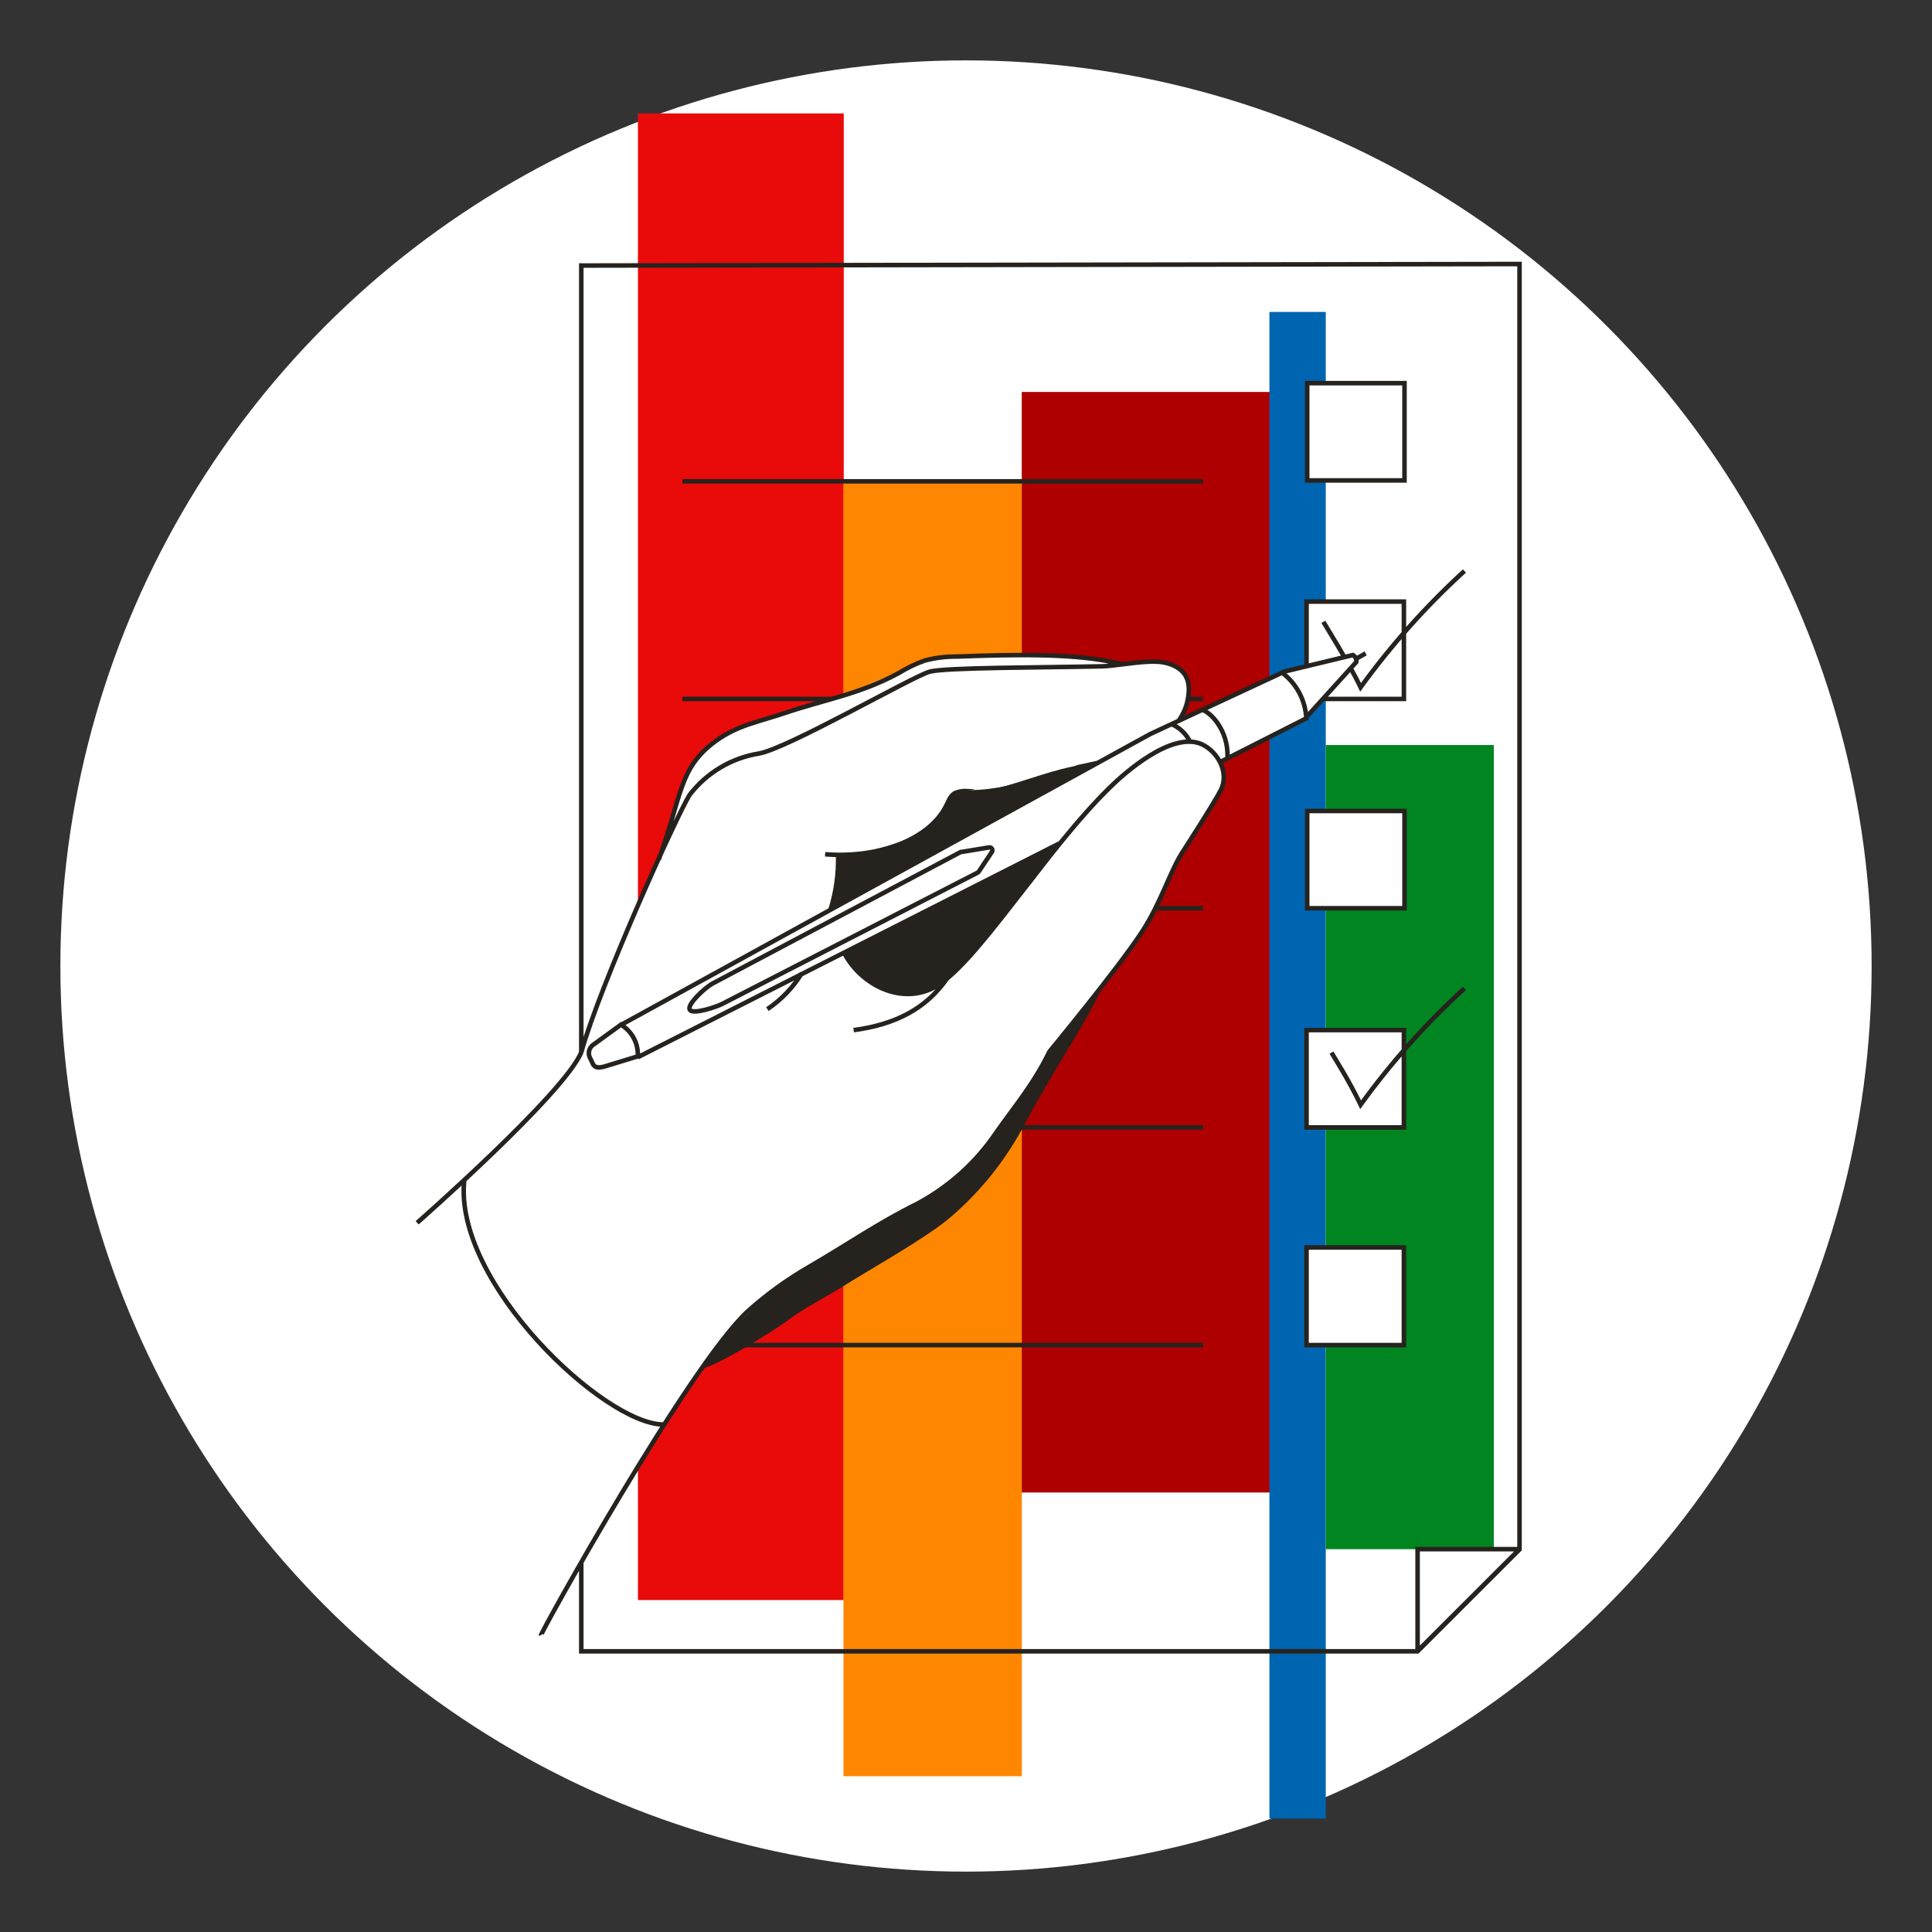 <svg width="256" height="256" viewBox="0 0 256 256" fill="none" xmlns="http://www.w3.org/2000/svg">
<rect x="0" y="0" width="256" height="256" fill="#333333" stroke="none"/>
<g id="checklist_hand_mass">
<circle id="darkmodeMask" cx="128" cy="128" r="120" fill="white"/>
<g id="stripes">
<rect id="Rectangle" x="84.53" y="15.027" width="27.273" height="196.989" fill="#E90A0A"/>
<rect id="Rectangle_2" x="111.763" y="63.899" width="23.635" height="171.46" fill="#FF8600"/>
<rect id="Rectangle_3" x="135.388" y="51.936" width="32.978" height="145.829" fill="#AE0000"/>
<rect id="Rectangle_4" x="168.204" y="41.333" width="7.468" height="199.64" fill="#0065B1"/>
<rect id="Rectangle_5" x="175.672" y="98.721" width="22.264" height="106.552" fill="#008520"/>
</g>
<g id="whiteFill">
<g id="Group">
<rect id="Rectangle_6" x="173.213" y="50.767" width="12.891" height="12.891" fill="white"/>
<path id="Path" d="M173.213 88.37L169.887 89.086L156.674 95.133C156.674 95.133 158.418 90.92 156.18 88.602C154.427 86.768 148.611 87.937 148.611 87.937L142.262 86.929L132.183 86.717L123.041 87.211L118.617 89.227L112.217 91.898L97.331 96.756L94.186 98.671L90.91 102.561L88.048 112.035L82.847 123.656L77.082 139.47C74.592 142.886 71.867 146.126 68.929 149.165C62.881 155.323 55.383 161.764 55.333 162.026C51.684 181.175 63.738 207.058 71.459 216.622L85.911 191.839L94.64 178.857L101.906 171.268L125.904 158.166L143.149 135.136L146.233 130.419L150.325 125.027L153.892 118.647L156.221 113.487C156.221 113.487 160.958 106.331 161.885 104.244C162.359 103.236 161.794 100.918 161.794 100.918L173.284 94.972L175.37 92.533H186.064V79.622H173.213V88.37Z" fill="white"/>
<rect id="Rectangle_7" x="173.213" y="107.298" width="12.891" height="12.891" fill="white"/>
<rect id="Rectangle_8" x="173.213" y="136.365" width="12.891" height="12.891" fill="white"/>
<rect id="Rectangle_9" x="173.213" y="165.14" width="12.891" height="12.891" fill="white"/>
</g>
</g>
<path id="blackStroke" d="M77.022 35.185L77.022 34.885L76.722 34.885V35.185H77.022ZM201.343 34.983H201.643V34.683L201.343 34.683L201.343 34.983ZM201.343 205.314L201.555 205.526L201.643 205.438V205.314H201.343ZM187.838 218.809V219.109H187.962L188.05 219.022L187.838 218.809ZM77.022 218.809H76.722V219.109H77.022V218.809ZM186.104 50.767H186.404V50.467H186.104V50.767ZM173.213 50.767V50.467H172.913V50.767H173.213ZM173.213 63.657H172.913V63.957H173.213V63.657ZM186.104 63.657V63.957H186.404V63.657H186.104ZM173.123 79.713V79.413H172.823V79.713H173.123ZM186.023 79.713H186.323V79.413H186.023V79.713ZM186.023 92.614V92.913H186.323V92.614H186.023ZM186.104 120.35V120.65H186.404V120.35H186.104ZM173.213 120.35H172.913V120.65H173.213V120.35ZM173.213 107.459V107.159H172.913V107.459H173.213ZM186.104 107.459H186.404V107.159H186.104V107.459ZM186.023 149.387V149.687H186.323V149.387H186.023ZM173.123 149.387H172.823V149.687H173.123V149.387ZM173.123 136.496V136.196H172.823V136.496H173.123ZM186.023 136.496H186.323V136.196H186.023V136.496ZM186.023 178.232V178.532H186.323V178.232H186.023ZM173.123 178.232H172.823V178.532H173.123V178.232ZM173.123 165.291V164.991H172.823V165.291H173.123ZM186.023 165.291H186.323V164.991H186.023V165.291ZM187.838 205.274V204.974H187.538V205.274H187.838ZM180.288 91.072L180.018 91.201L180.236 91.655L180.531 91.247L180.288 91.072ZM180.289 146.384L180.018 146.513L180.236 146.969L180.532 146.559L180.289 146.384ZM179.271 86.798L179.414 86.535L179.313 86.479L179.2 86.506L179.271 86.798ZM179.714 87.725L179.937 87.927L179.994 87.863L180.009 87.779L179.714 87.725ZM94.821 98.207L94.998 98.449L94.999 98.449L94.821 98.207ZM104.003 94.478L103.906 94.194L103.906 94.194L104.003 94.478ZM119.121 89.167L119.264 89.43L119.272 89.426L119.279 89.422L119.121 89.167ZM122.547 87.524L122.471 87.234L122.459 87.237L122.448 87.241L122.547 87.524ZM126.74 87L126.737 87.3L126.751 87.299L126.74 87ZM152.421 97.26L152.294 96.988L152.285 96.992L152.276 96.997L152.421 97.26ZM169.887 89.136L170.068 88.897L169.924 88.788L169.761 88.864L169.887 89.136ZM173.092 95.184L173.228 95.451L173.401 95.363L173.392 95.169L173.092 95.184ZM123.666 130.903L123.801 131.17L123.801 131.17L123.666 130.903ZM147.129 104.275L147.339 104.489L147.339 104.489L147.129 104.275ZM159.163 98.58L159.286 98.306L159.279 98.303L159.163 98.58ZM161.794 104.627L162.064 104.759L162.065 104.757L161.794 104.627ZM156.634 112.993L156.382 112.83L156.38 112.832L156.634 112.993ZM151.413 123.323L151.663 123.49L151.665 123.486L151.413 123.323ZM151.312 123.475L151.063 123.308L151.06 123.312L151.312 123.475ZM139.056 139.339L138.825 139.148L138.802 139.175L138.787 139.207L139.056 139.339ZM132.072 149.962L131.827 149.788L131.822 149.795L132.072 149.962ZM121.529 159.506L121.663 159.775L121.671 159.771L121.529 159.506ZM107.228 167.851L107.378 168.111L107.378 168.111L107.228 167.851ZM99.004 173.818L98.803 173.595L98.797 173.6L99.004 173.818ZM142.866 101.654L142.808 101.36L142.781 101.365L142.756 101.375L142.866 101.654ZM127.416 104.94L127.384 105.238L127.388 105.239L127.416 104.94ZM126.408 105.162L126.254 104.904L126.239 104.913L126.225 104.924L126.408 105.162ZM125.652 106.24L125.927 106.361L125.933 106.346L125.938 106.331L125.652 106.24ZM157.511 91.716L157.212 91.691L157.211 91.7L157.511 91.716ZM146.021 88.29L146.028 88.59L146.029 88.59L146.021 88.29ZM100.536 99.85L100.584 100.146L100.584 100.146L100.536 99.85ZM91.374 105.333L91.136 105.15L91.128 105.161L91.121 105.172L91.374 105.333ZM80.076 141.324L80.152 141.615L80.163 141.611L80.076 141.324ZM78.493 140.83L78.772 140.719L78.768 140.71L78.764 140.702L78.493 140.83ZM78.121 140.044L77.841 140.153L77.845 140.163L77.849 140.173L78.121 140.044ZM78.675 138.391L78.832 138.647L78.842 138.641L78.851 138.634L78.675 138.391ZM94.236 130.419L94.096 130.154L94.236 130.719V130.419ZM127.325 112.882V112.582H127.25L127.184 112.617L127.325 112.882ZM127.446 112.882V113.182H127.47L127.495 113.178L127.446 112.882ZM131.054 112.287L131.007 111.991L131.005 111.991L131.054 112.287ZM131.437 112.872L131.687 113.038L131.69 113.033L131.437 112.872ZM129.693 115.492L129.941 115.661L129.943 115.658L129.693 115.492ZM129.552 115.623L129.689 115.89L129.696 115.887L129.703 115.883L129.552 115.623ZM95.668 133.039L95.53 132.772L95.53 132.773L95.668 133.039ZM94.277 130.419L94.415 130.685L94.277 130.119V130.419ZM77.322 139.51V35.185H76.722V139.51H77.322ZM77.022 35.485L201.344 35.283L201.343 34.683L77.022 34.885L77.022 35.485ZM201.043 34.983V205.314H201.643V34.983H201.043ZM201.131 205.102L187.626 218.597L188.05 219.022L201.555 205.526L201.131 205.102ZM187.838 218.509H77.022V219.109H187.838V218.509ZM77.322 218.809V206.896H76.722V218.809H77.322ZM186.104 50.467H173.213V51.067H186.104V50.467ZM172.913 50.767V63.657H173.513V50.767H172.913ZM173.213 63.957H186.104V63.357H173.213V63.957ZM186.404 63.657V50.767H185.804V63.657H186.404ZM173.423 88.249V79.713H172.823V88.249H173.423ZM173.123 80.013H186.023V79.413H173.123V80.013ZM185.723 79.713V92.614H186.323V79.713H185.723ZM186.023 92.314H175.481V92.913H186.023V92.314ZM186.104 120.05H173.213V120.65H186.104V120.05ZM173.513 120.35V107.459H172.913V120.35H173.513ZM173.213 107.759H186.104V107.159H173.213V107.759ZM185.804 107.459V120.35H186.404V107.459H185.804ZM186.023 149.087H173.123V149.687H186.023V149.087ZM173.423 149.387V136.496H172.823V149.387H173.423ZM173.123 136.796H186.023V136.196H173.123V136.796ZM185.723 136.496V149.387H186.323V136.496H185.723ZM186.023 177.932H173.123V178.532H186.023V177.932ZM173.423 178.232V165.291H172.823V178.232H173.423ZM173.123 165.591H186.023V164.991H173.123V165.591ZM185.723 165.291V178.232H186.323V165.291H185.723ZM157.309 92.913H159.405V92.314H157.309V92.913ZM90.416 92.913H110.262V92.314H90.416V92.913ZM90.416 64.078H159.405V63.478H90.416V64.078ZM153.086 120.65H159.405V120.05H153.086V120.65ZM132.626 149.687H159.406V149.087H132.626V149.687ZM95.144 178.532H159.406V177.932H95.144V178.532ZM188.138 218.769V205.274H187.538V218.769H188.138ZM187.838 205.574H201.343V204.974H187.838V205.574ZM188.05 218.981L201.555 205.486L201.131 205.061L187.626 218.557L188.05 218.981ZM178.422 86.951C177.76 85.804 177.106 84.716 176.593 83.87C176.076 83.017 175.709 82.423 175.612 82.248L175.088 82.539C175.192 82.727 175.572 83.343 176.08 84.181C176.592 85.025 177.244 86.109 177.902 87.25L178.422 86.951ZM193.844 75.439C188.73 80.108 184.107 85.287 180.045 90.895L180.531 91.247C184.569 85.672 189.165 80.524 194.248 75.883L193.844 75.439ZM180.559 90.942C180.193 90.18 179.757 89.338 179.28 88.486L178.757 88.779C179.228 89.62 179.658 90.451 180.018 91.201L180.559 90.942ZM193.844 130.742C188.728 135.412 184.104 140.594 180.046 146.208L180.532 146.559C184.567 140.979 189.163 135.827 194.249 131.185L193.844 130.742ZM180.56 146.254C179.003 142.989 176.998 139.881 176.69 139.333L176.167 139.627C176.504 140.227 178.471 143.267 180.018 146.513L180.56 146.254ZM106.005 128.78C104.861 130.645 103.331 132.243 101.517 133.466L101.852 133.963C103.737 132.693 105.328 131.032 106.516 129.094L106.005 128.78ZM110.758 113.472C110.804 115.831 110.468 118.181 109.763 120.432L110.336 120.611C111.06 118.298 111.405 115.884 111.358 113.461L110.758 113.472ZM169.887 89.368L179.341 87.09L179.2 86.506L169.747 88.784L169.887 89.368ZM179.127 87.062C179.346 87.181 179.464 87.427 179.419 87.672L180.009 87.779C180.1 87.279 179.86 86.778 179.414 86.535L179.127 87.062ZM179.492 87.524L172.8 94.912L173.244 95.314L179.937 87.927L179.492 87.524ZM87.574 113.992C88.358 111.826 88.916 109.985 89.387 108.389C89.859 106.789 90.241 105.447 90.677 104.262C91.54 101.914 92.609 100.203 94.998 98.449L94.643 97.965C92.144 99.8 91.011 101.616 90.113 104.055C89.669 105.264 89.28 106.631 88.811 108.219C88.341 109.812 87.788 111.639 87.01 113.788L87.574 113.992ZM94.999 98.449C97.841 96.359 100.658 95.93 104.099 94.762L103.906 94.194C100.574 95.325 97.585 95.802 94.643 97.966L94.999 98.449ZM104.099 94.762C106.681 93.886 109.156 93.265 111.672 92.499C114.176 91.736 116.684 90.84 119.264 89.43L118.977 88.903C116.447 90.285 113.982 91.168 111.497 91.925C109.024 92.678 106.494 93.316 103.906 94.194L104.099 94.762ZM119.279 89.422C120.34 88.764 121.47 88.222 122.647 87.807L122.448 87.241C121.229 87.671 120.061 88.231 118.963 88.912L119.279 89.422ZM122.624 87.814C123.966 87.459 125.349 87.287 126.737 87.3L126.743 86.7C125.301 86.686 123.865 86.866 122.471 87.234L122.624 87.814ZM126.751 87.299C134.726 87.007 142.912 86.83 148.566 88.298L148.717 87.717C142.961 86.222 134.679 86.408 126.729 86.7L126.751 87.299ZM140.372 111.425L84.365 139.827L84.636 140.362L140.644 111.96L140.372 111.425ZM82.407 136.084L152.565 97.523L152.276 96.997L82.118 135.558L82.407 136.084ZM152.547 97.532L170.014 89.408L169.761 88.864L152.294 96.988L152.547 97.532ZM169.707 89.376C171.549 90.762 172.68 92.896 172.793 95.198L173.392 95.169C173.27 92.688 172.052 90.39 170.068 88.897L169.707 89.376ZM172.957 94.916L161.467 100.742L161.738 101.277L173.228 95.451L172.957 94.916ZM82.111 136.029C83.527 136.861 84.34 138.432 84.201 140.069L84.799 140.12C84.958 138.253 84.03 136.461 82.415 135.512L82.111 136.029ZM179.883 87.532L181.103 86.837L180.805 86.316L179.586 87.011L179.883 87.532ZM155.096 96.216C156.088 96.635 156.898 97.392 157.384 98.353L157.92 98.082C157.37 96.995 156.452 96.138 155.33 95.663L155.096 96.216ZM159.124 94.316C159.367 94.374 159.7 94.551 160.069 94.86C160.434 95.165 160.817 95.584 161.164 96.105C161.857 97.145 162.395 98.571 162.351 100.256L162.951 100.271C162.998 98.448 162.416 96.901 161.663 95.772C161.287 95.207 160.866 94.743 160.454 94.399C160.046 94.059 159.631 93.821 159.264 93.733L159.124 94.316ZM111.608 126.435C112.688 128.511 114.563 130.278 116.75 131.237C118.941 132.197 121.46 132.352 123.801 131.17L123.531 130.635C121.377 131.721 119.048 131.589 116.991 130.687C114.93 129.784 113.157 128.113 112.14 126.158L111.608 126.435ZM123.801 131.17C125.246 130.44 126.884 128.929 128.653 126.974C130.428 125.013 132.361 122.576 134.391 119.965C138.459 114.733 142.918 108.8 147.339 104.489L146.92 104.06C142.462 108.407 137.971 114.382 133.918 119.597C131.887 122.209 129.967 124.629 128.208 126.572C126.444 128.521 124.868 129.959 123.531 130.635L123.801 131.17ZM147.339 104.489C148.285 103.563 150.282 101.744 152.529 100.364C153.652 99.674 154.826 99.101 155.953 98.8C157.081 98.5 158.137 98.478 159.048 98.857L159.279 98.303C158.204 97.856 157.002 97.9 155.798 98.221C154.595 98.541 153.365 99.146 152.215 99.853C149.913 101.267 147.879 103.121 146.92 104.06L147.339 104.489ZM159.041 98.854C160.1 99.327 160.976 100.222 161.457 101.265C161.938 102.305 162.017 103.47 161.524 104.498L162.065 104.757C162.65 103.537 162.542 102.182 162.002 101.013C161.463 99.846 160.484 98.841 159.286 98.306L159.041 98.854ZM161.524 104.496C161.166 105.233 159.887 107.307 158.684 109.217C158.086 110.167 157.51 111.071 157.084 111.736C156.871 112.069 156.695 112.343 156.573 112.533C156.512 112.628 156.464 112.702 156.431 112.753C156.415 112.778 156.403 112.797 156.394 112.81C156.39 112.817 156.387 112.822 156.385 112.825C156.384 112.827 156.383 112.828 156.382 112.829C156.382 112.829 156.382 112.829 156.382 112.83C156.382 112.83 156.382 112.83 156.382 112.83C156.382 112.83 156.382 112.83 156.634 112.993C156.886 113.155 156.886 113.155 156.886 113.155C156.886 113.155 156.886 113.155 156.886 113.155C156.886 113.155 156.886 113.155 156.887 113.154C156.887 113.153 156.888 113.152 156.889 113.15C156.891 113.147 156.894 113.142 156.899 113.136C156.907 113.123 156.919 113.103 156.936 113.078C156.968 113.027 157.016 112.953 157.078 112.858C157.2 112.667 157.376 112.393 157.589 112.06C158.016 111.393 158.592 110.489 159.192 109.537C160.385 107.642 161.687 105.533 162.064 104.759L161.524 104.496ZM156.38 112.832C155.549 114.146 154.84 115.812 154.048 117.59C153.251 119.377 152.362 121.297 151.161 123.161L151.665 123.486C152.893 121.58 153.798 119.625 154.596 117.834C155.398 116.034 156.086 114.42 156.887 113.153L156.38 112.832ZM151.163 123.157L151.063 123.308L151.562 123.641L151.663 123.49L151.163 123.157ZM151.06 123.312C149.558 125.636 146.503 129.59 143.816 132.974C142.473 134.663 141.226 136.207 140.313 137.328C139.857 137.889 139.485 138.344 139.227 138.658C139.098 138.816 138.997 138.938 138.929 139.021C138.895 139.063 138.869 139.094 138.851 139.116C138.843 139.126 138.836 139.134 138.832 139.14C138.829 139.142 138.828 139.144 138.827 139.146C138.826 139.146 138.826 139.147 138.825 139.147C138.825 139.147 138.825 139.147 138.825 139.147C138.825 139.148 138.825 139.148 139.056 139.339C139.288 139.529 139.288 139.529 139.288 139.529C139.288 139.529 139.288 139.529 139.288 139.529C139.289 139.529 139.289 139.528 139.289 139.527C139.291 139.526 139.292 139.524 139.295 139.521C139.299 139.516 139.306 139.508 139.314 139.497C139.332 139.476 139.358 139.444 139.392 139.402C139.461 139.319 139.562 139.197 139.691 139.039C139.95 138.724 140.322 138.268 140.779 137.707C141.692 136.584 142.941 135.039 144.285 133.347C146.97 129.968 150.043 125.99 151.564 123.637L151.06 123.312ZM138.787 139.207C136.705 143.481 134.615 145.855 131.827 149.788L132.317 150.135C135.072 146.247 137.215 143.803 139.326 139.47L138.787 139.207ZM131.822 149.795C129.175 153.755 125.591 157 121.388 159.241L121.671 159.771C125.961 157.482 129.619 154.17 132.321 150.128L131.822 149.795ZM121.396 159.237C116.036 161.902 112.218 164.616 107.077 167.592L107.378 168.111C112.578 165.1 116.32 162.431 121.663 159.775L121.396 159.237ZM107.078 167.591C104.117 169.297 101.343 171.31 98.803 173.595L99.204 174.041C101.713 171.784 104.453 169.796 107.378 168.111L107.078 167.591ZM98.797 173.6C96.775 175.51 94.047 179.141 91.106 183.492C88.159 187.85 84.982 192.953 82.06 197.824C79.137 202.695 76.468 207.337 74.535 210.775C73.57 212.494 72.787 213.912 72.25 214.908C71.982 215.406 71.773 215.8 71.634 216.073C71.564 216.209 71.51 216.318 71.474 216.396C71.456 216.434 71.44 216.47 71.429 216.5C71.424 216.514 71.416 216.534 71.41 216.557C71.408 216.567 71.403 216.588 71.401 216.613C71.4 216.624 71.392 216.7 71.434 216.782L71.966 216.503C72.008 216.583 71.999 216.657 71.999 216.664C71.997 216.685 71.993 216.701 71.992 216.706C71.989 216.716 71.987 216.721 71.989 216.714C71.993 216.704 72.002 216.683 72.018 216.649C72.05 216.581 72.099 216.48 72.168 216.346C72.305 216.079 72.51 215.69 72.778 215.193C73.313 214.201 74.094 212.786 75.059 211.069C76.988 207.635 79.655 202.998 82.574 198.132C85.494 193.266 88.664 188.173 91.603 183.828C94.546 179.475 97.241 175.895 99.21 174.036L98.797 173.6ZM145.483 100.777C144.883 100.909 143.469 101.23 142.808 101.36L142.924 101.948C143.594 101.817 145.022 101.492 145.612 101.363L145.483 100.777ZM142.866 101.654C142.756 101.375 142.756 101.375 142.756 101.375C142.756 101.375 142.756 101.375 142.755 101.375C142.755 101.376 142.755 101.376 142.754 101.376C142.753 101.376 142.751 101.377 142.749 101.378C142.745 101.38 142.738 101.382 142.729 101.386C142.711 101.393 142.684 101.403 142.649 101.417C142.578 101.445 142.472 101.485 142.336 101.537C142.064 101.639 141.667 101.786 141.173 101.96C140.185 102.308 138.807 102.767 137.248 103.209C134.117 104.096 130.301 104.903 127.443 104.641L127.388 105.239C130.366 105.511 134.275 104.675 137.411 103.786C138.985 103.34 140.376 102.877 141.373 102.526C141.871 102.35 142.272 102.202 142.548 102.098C142.686 102.046 142.793 102.005 142.865 101.977C142.902 101.963 142.93 101.952 142.948 101.944C142.958 101.941 142.965 101.938 142.97 101.936C142.972 101.935 142.974 101.934 142.975 101.934C142.976 101.934 142.976 101.933 142.977 101.933C142.977 101.933 142.977 101.933 142.977 101.933C142.977 101.933 142.977 101.933 142.866 101.654ZM127.447 104.641C127.032 104.598 126.613 104.69 126.254 104.904L126.562 105.419C126.809 105.271 127.098 105.208 127.384 105.238L127.447 104.641ZM126.225 104.924C125.82 105.235 125.52 105.663 125.366 106.149L125.938 106.331C126.055 105.961 126.283 105.636 126.591 105.399L126.225 104.924ZM125.377 106.119C124.261 108.663 121.912 110.493 118.995 111.622C116.08 112.75 112.626 113.164 109.359 112.895L109.31 113.493C112.654 113.769 116.2 113.347 119.212 112.182C122.221 111.017 124.725 109.098 125.927 106.361L125.377 106.119ZM156.298 95.839C157.202 94.653 157.729 93.222 157.81 91.733L157.211 91.7C157.136 93.069 156.652 94.385 155.821 95.475L156.298 95.839ZM157.81 91.742C157.9 90.676 157.675 89.762 157.112 89.04C156.553 88.322 155.686 87.828 154.56 87.545L154.414 88.127C155.455 88.388 156.186 88.827 156.639 89.409C157.089 89.987 157.293 90.741 157.212 91.691L157.81 91.742ZM154.56 87.545C153.416 87.258 151.809 87.365 150.251 87.538C148.662 87.715 147.12 87.96 146.013 87.99L146.029 88.59C147.169 88.559 148.777 88.305 150.317 88.134C151.889 87.96 153.391 87.87 154.414 88.127L154.56 87.545ZM146.014 87.99C142.206 88.076 137.057 88.111 132.565 88.195C130.323 88.237 128.249 88.292 126.598 88.371C124.961 88.45 123.705 88.554 123.127 88.705L123.278 89.285C123.784 89.154 124.97 89.05 126.627 88.971C128.268 88.892 130.336 88.837 132.577 88.795C137.05 88.711 142.226 88.675 146.028 88.59L146.014 87.99ZM123.127 88.705C122.824 88.784 122.299 89.01 121.632 89.328C120.954 89.649 120.104 90.078 119.137 90.576C117.203 91.572 114.784 92.856 112.324 94.138C109.861 95.421 107.352 96.703 105.227 97.703C104.164 98.202 103.2 98.63 102.387 98.951C101.569 99.275 100.922 99.483 100.487 99.554L100.584 100.146C101.087 100.064 101.784 99.835 102.607 99.509C103.437 99.181 104.413 98.748 105.482 98.245C107.619 97.24 110.137 95.953 112.601 94.67C115.069 93.385 117.478 92.106 119.411 91.11C120.377 90.612 121.221 90.187 121.889 89.869C122.567 89.547 123.04 89.348 123.278 89.285L123.127 88.705ZM100.487 99.554C96.771 100.159 93.426 102.161 91.136 105.15L91.612 105.515C93.809 102.648 97.018 100.727 100.584 100.146L100.487 99.554ZM91.121 105.172C90.71 105.819 89.761 107.722 88.54 110.328C87.313 112.943 85.802 116.286 84.263 119.833C81.187 126.918 77.989 134.836 76.733 139.359L77.311 139.52C78.554 135.042 81.736 127.161 84.813 120.072C86.35 116.53 87.859 113.192 89.083 110.582C90.311 107.964 91.242 106.101 91.627 105.494L91.121 105.172ZM76.745 139.323C76.47 139.978 75.932 140.825 75.183 141.815C74.436 142.8 73.493 143.913 72.423 145.097C70.282 147.466 67.641 150.112 65.07 152.588C62.498 155.063 59.999 157.366 58.143 159.051C57.215 159.893 56.447 160.581 55.912 161.058C55.644 161.296 55.435 161.482 55.292 161.608C55.221 161.671 55.166 161.719 55.13 161.752C55.111 161.768 55.097 161.78 55.088 161.788C55.083 161.792 55.08 161.795 55.078 161.797C55.076 161.798 55.075 161.799 55.075 161.8C55.075 161.8 55.074 161.8 55.074 161.8C55.074 161.8 55.074 161.8 55.272 162.026C55.47 162.251 55.47 162.251 55.47 162.251C55.47 162.251 55.471 162.251 55.471 162.25C55.471 162.25 55.472 162.249 55.474 162.248C55.476 162.246 55.48 162.243 55.484 162.239C55.494 162.23 55.508 162.218 55.526 162.202C55.563 162.169 55.618 162.121 55.69 162.058C55.833 161.931 56.043 161.745 56.311 161.506C56.847 161.028 57.616 160.339 58.546 159.495C60.405 157.808 62.909 155.501 65.486 153.02C68.062 150.54 70.714 147.883 72.868 145.5C73.945 144.308 74.901 143.181 75.661 142.177C76.418 141.176 76.994 140.281 77.299 139.555L76.745 139.323ZM125.244 129.482C122.512 133.427 118.497 135.481 113.074 136.199L113.153 136.794C118.696 136.06 122.885 133.942 125.737 129.824L125.244 129.482ZM87.917 188.455C86.044 188.455 83.381 187.32 80.429 185.344C77.492 183.379 74.317 180.613 71.43 177.424C68.544 174.234 65.953 170.63 64.179 166.989C62.403 163.345 61.455 159.688 61.819 156.384L61.223 156.319C60.841 159.777 61.836 163.552 63.639 167.252C65.444 170.955 68.07 174.606 70.986 177.826C73.9 181.047 77.112 183.846 80.095 185.843C83.064 187.83 85.855 189.055 87.917 189.055V188.455ZM84.705 139.596L79.988 141.037L80.163 141.611L84.88 140.17L84.705 139.596ZM80 141.034C79.582 141.143 79.319 141.164 79.143 141.116C79.001 141.078 78.878 140.984 78.772 140.719L78.215 140.942C78.371 141.331 78.616 141.595 78.987 141.696C79.326 141.787 79.722 141.727 80.152 141.614L80 141.034ZM78.764 140.702L78.391 139.915L77.849 140.173L78.222 140.959L78.764 140.702ZM78.4 139.935C78.214 139.458 78.396 138.915 78.832 138.647L78.517 138.136C77.834 138.556 77.549 139.405 77.841 140.153L78.4 139.935ZM78.851 138.634L82.671 135.862L82.318 135.377L78.499 138.148L78.851 138.634ZM94.377 130.684L127.465 113.147L127.184 112.617L94.096 130.154L94.377 130.684ZM127.325 113.182H127.446V112.582H127.325V113.182ZM127.495 113.178L131.103 112.583L131.005 111.991L127.397 112.586L127.495 113.178ZM131.101 112.583C131.134 112.578 131.166 112.593 131.184 112.62L131.686 112.291C131.538 112.066 131.272 111.949 131.007 111.991L131.101 112.583ZM131.184 112.62C131.202 112.647 131.202 112.683 131.184 112.71L131.69 113.033C131.835 112.807 131.833 112.516 131.686 112.291L131.184 112.62ZM131.187 112.706L129.444 115.326L129.943 115.658L131.687 113.038L131.187 112.706ZM129.446 115.323C129.434 115.34 129.419 115.354 129.402 115.364L129.703 115.883C129.798 115.828 129.879 115.752 129.941 115.661L129.446 115.323ZM129.415 115.356L95.53 132.772L95.805 133.306L129.689 115.89L129.415 115.356ZM95.53 132.773C95.205 132.94 94.264 133.293 93.35 133.519C92.895 133.632 92.465 133.708 92.133 133.717C91.966 133.722 91.841 133.709 91.755 133.686C91.668 133.661 91.659 133.636 91.663 133.643L91.146 133.947C91.251 134.126 91.428 134.217 91.593 134.263C91.76 134.31 91.953 134.323 92.15 134.317C92.545 134.306 93.023 134.218 93.495 134.102C94.436 133.869 95.425 133.502 95.805 133.306L95.53 132.773ZM91.657 133.634C91.657 133.634 91.657 133.634 91.657 133.634C91.657 133.633 91.657 133.633 91.656 133.632C91.656 133.63 91.654 133.625 91.654 133.618C91.652 133.602 91.653 133.574 91.662 133.532C91.681 133.446 91.731 133.329 91.817 133.183C91.99 132.893 92.274 132.549 92.607 132.201C92.938 131.856 93.306 131.52 93.638 131.246C93.974 130.967 94.256 130.768 94.415 130.685L94.138 130.153C93.92 130.266 93.597 130.5 93.255 130.783C92.908 131.07 92.522 131.423 92.174 131.786C91.828 132.147 91.508 132.529 91.302 132.876C91.199 133.049 91.115 133.228 91.077 133.401C91.038 133.574 91.037 133.777 91.151 133.957L91.657 133.634ZM94.277 130.119H94.236V130.719H94.277V130.119Z" fill="#26221E"/>
<g id="blackFill">
<g id="Group_2">
<path id="Path_2" d="M145.345 101.13C138.774 101.483 132.686 105.464 126.115 105.162C125.107 106.079 125.107 107.258 123.585 109.012C122.403 110.227 120.923 111.11 119.292 111.572C116.628 112.47 113.894 113.144 111.118 113.587C111.374 115.948 110.962 118.333 109.929 120.471C109.727 120.945 141.102 103.62 145.345 101.13Z" fill="#26221E"/>
<path id="Path_3" d="M126.115 105.212L129.209 104.587C127.819 104.547 127.123 104.265 126.115 105.212Z" fill="#26221E"/>
<path id="Path_4" d="M130.298 116.964L125.531 119.252C123.515 120.26 113.043 125.208 111.793 126.458C112.814 127.883 114.033 129.156 115.412 130.237C116.414 130.903 117.543 131.352 118.728 131.558C122.044 132.072 125.44 130.117 127.678 127.627C132.294 122.487 138.049 115.643 140.941 111.199C138.831 112.543 136.675 113.779 134.471 114.908C133.09 115.613 131.699 116.288 130.298 116.964Z" fill="#26221E"/>
<path id="Path_5" d="M139.026 139.308C139.026 139.308 135.549 145.003 132.707 148.843C130.197 152.239 126.952 156.805 123.172 158.69C119.393 160.575 114.726 163.296 111.138 165.473C100.566 171.863 98.036 174.604 92.997 181.286C94.307 181.387 102.36 176.479 104.466 174.896C106.815 173.133 109.506 171.873 111.975 170.28C115.331 168.174 122.467 164.152 125.521 161.643L125.984 161.26C130.048 157.768 133.405 153.529 135.872 148.772C138.22 144.328 140.911 140.074 143.471 135.73C144.479 134.017 145.376 132.253 146.232 130.459C143.693 133.553 141.244 136.063 139.026 139.308Z" fill="#26221E"/>
</g>
</g>
</g>
</svg>
